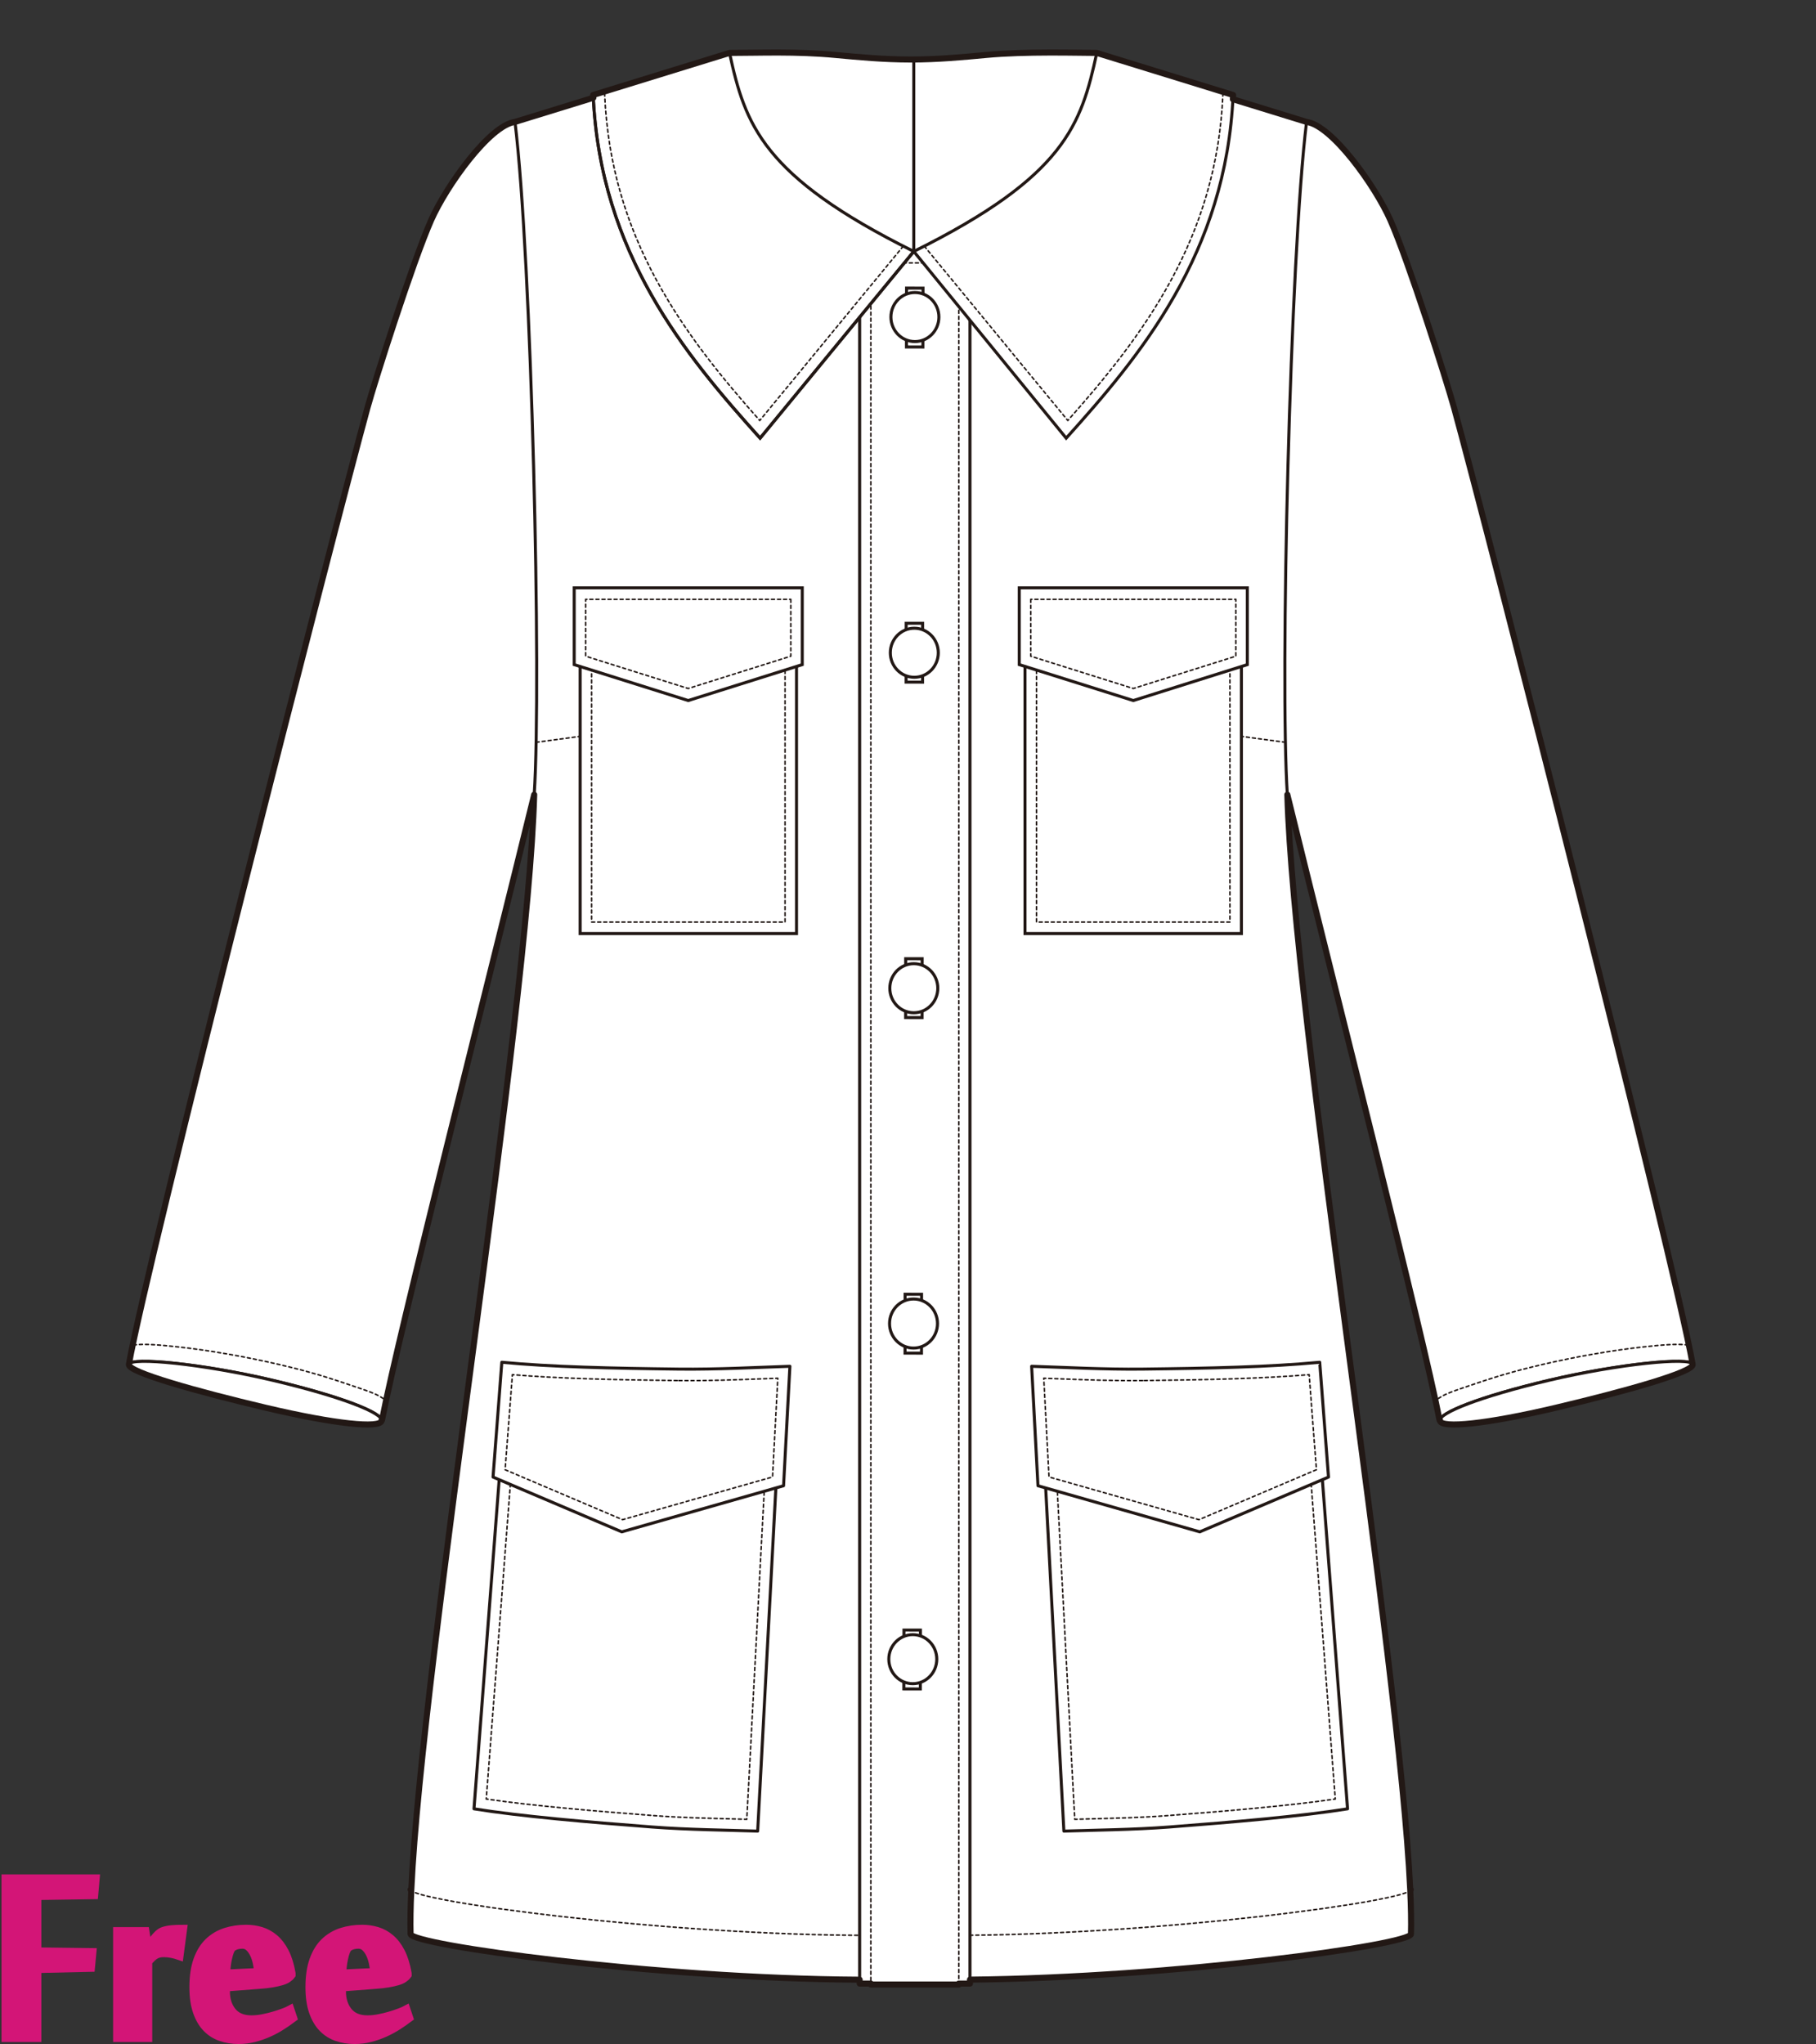 <?xml version="1.0" encoding="utf-8"?>
<!-- Generator: Adobe Illustrator 12.0.0, SVG Export Plug-In . SVG Version: 6.00 Build 51448)  -->
<!DOCTYPE svg PUBLIC "-//W3C//DTD SVG 1.1//EN" "http://www.w3.org/Graphics/SVG/1.1/DTD/svg11.dtd">
<svg  version="1.1" id="レイヤー_1" xmlns="http://www.w3.org/2000/svg" xmlns:xlink="http://www.w3.org/1999/xlink" width="600" height="675.129"
	 viewBox="0 0 600 675.129" overflow="visible" enable-background="new 0 0 600 675.129" xml:space="preserve">
<rect x="0" y="0" width="600" height="675.129" fill="#333333" stroke="none"/>
<rect fill="none" width="600" height="675"/>
<g>
	<path fill="#FFFFFF" stroke="#221815" d="M362.373,17.478c-5.779,0-23.494-0.56-36.684,0.683
		c-7.443,0.699-15.873,1.495-24.774,1.495c-8.896,0-17.334-0.796-24.776-1.495c-13.182-1.243-25.281-0.683-35.106-0.683
		l6.386,632.122h102.287L362.373,17.478z"/>
	<path fill="#FFFFFF" stroke="#221815" d="M371.949,173.165c-0.31,5.517,46.873,55.252,46.668,61.228
		c10.655,46.452,50.314,200.118,57.001,234.661l83.624-18.413c-5.885-33.655-68.347-277.947-78.816-315.934
		c-2.452-8.894-14.963-48.204-21.033-61.955c-5.052-11.429-19.366-31.372-27.713-32.48c-23.031,40.063-53.793,86.5-53.601,119.511"
		/>
	<path fill="#FFFFFF" stroke="#221815" stroke-linecap="round" stroke-linejoin="round" d="M511.749,455.914
		c-22.915,5.412-36.583,10.878-35.991,13.39c0.594,2.509,15.223,1.104,38.145-4.304c22.913-5.412,45.936-11.854,45.34-14.36
		C558.646,448.127,534.672,450.503,511.749,455.914z"/>
	<path fill="#FFFFFF" stroke="#221815" d="M511.749,455.914c-22.915,5.412-36.583,10.878-35.991,13.39
		c0.594,2.509,15.223,1.104,38.145-4.304c22.913-5.412,45.936-11.854,45.34-14.36C558.646,448.127,534.672,450.503,511.749,455.914z
		"/>
	<path fill="none" stroke="#221815" stroke-width="0.5" stroke-linecap="round" stroke-linejoin="round" stroke-dasharray="1" d="
		M475.205,461.926c2.291-1.459,3.094-1.807,10.066-4.173c7.824-2.649,13.508-4.525,24.238-7.044
		c11.173-2.617,23.42-4.75,33.598-5.852c5.922-0.642,10.908-1.063,14.701-0.615"/>
	<path fill="#FFFFFF" stroke="#221815" d="M425.332,262.476c2.265,79.964,42.434,317.511,40.848,376.312
		c0,3.645-83.188,15.11-152.062,15.11c-3.997,0-4.536,0.009-8.479-0.013l-0.002-570.837c3.854,0.896,60.458-30.798,65.947-61.293
		L431.68,40.27C426.234,84.77,422.857,224.685,425.332,262.476"/>
	<g>
		<path fill="#FFFFFF" stroke="#221815" stroke-linecap="round" stroke-linejoin="round" d="M434.141,452.613
			c-15.456,1.475-34.652,1.908-55.777,2.154c-11.996,0.137-24.373-0.555-34.871-0.889l8.008,150.925
			c10.492-0.345,22.889-0.446,34.831-1.355c21.058-1.604,43.592-3.538,58.894-6.005L434.141,452.613z"/>
		<path fill="none" stroke="#221815" stroke-width="0.5" stroke-linecap="round" stroke-linejoin="round" stroke-dasharray="1" d="
			M378.408,458.561h-0.002c-8.981,0.104-18.318-0.26-26.557-0.58c0,0-2.177-0.078-4.35-0.158
			c0.404,7.641,7.229,136.254,7.592,143.087c2.428-0.067,4.951-0.139,4.951-0.139c8.504-0.218,17.299-0.442,26.001-1.106
			c17.708-1.346,39.515-3.168,55.128-5.455c-0.5-6.529-9.981-130.438-10.521-137.49
			C416.361,457.892,399.305,458.317,378.408,458.561z"/>
		<path fill="#FFFFFF" stroke="#221815" stroke-linecap="round" stroke-linejoin="round" d="M438.931,487.867l-2.902-37.921
			c-16.229,1.548-36.388,2.003-58.567,2.261c-12.595,0.145-25.59-0.581-36.615-0.932l2.094,39.463l53.457,15.218L438.931,487.867z"
			/>
		<path fill="none" stroke="#221815" stroke-width="0.5" stroke-linecap="round" stroke-linejoin="round" stroke-dasharray="1" d="
			M377.506,456.002h-0.002c-9.429,0.107-19.233-0.273-27.883-0.609c0,0-2.396-0.088-4.766-0.175
			c0.324,6.13,1.508,28.448,1.729,32.614c4.597,1.309,47.229,13.443,49.561,14.109c2.186-0.93,34.494-14.67,38.797-16.498
			c-0.32-4.174-1.968-25.711-2.403-31.393C417.502,455.295,399.539,455.744,377.506,456.002z"/>
	</g>
	<path fill="#FFFFFF" stroke="#221815" d="M229.883,173.165c0.308,5.517-46.873,55.252-46.668,61.228
		c-10.655,46.452-50.316,200.118-57.001,234.661L42.591,450.64c5.884-33.655,68.346-277.947,78.815-315.934
		c2.449-8.894,14.963-48.204,21.033-61.955c5.049-11.429,19.364-31.372,27.713-32.48c23.027,40.063,53.788,86.5,53.601,119.511"/>
	
		<linearGradient id="XMLID_2_" gradientUnits="userSpaceOnUse" x1="-337.161" y1="262.35" x2="-249.863" y2="262.35" gradientTransform="matrix(0.951 -0.046 0.021 0.996 357.881 185.196)">
		<stop  offset="0" style="stop-color:#FFFFFF"/>
		<stop  offset="0.19" style="stop-color:#FFFDFC"/>
		<stop  offset="0.345" style="stop-color:#FEF7F2"/>
		<stop  offset="0.489" style="stop-color:#FDEDE0"/>
		<stop  offset="0.626" style="stop-color:#FBDFC8"/>
		<stop  offset="0.757" style="stop-color:#F9CDA9"/>
		<stop  offset="0.883" style="stop-color:#F6B783"/>
		<stop  offset="1" style="stop-color:#F39E59"/>
	</linearGradient>
	<path fill="url(#XMLID_2_)" stroke="#221815" stroke-linecap="round" stroke-linejoin="round" d="M90.081,455.914
		c22.915,5.412,36.586,10.878,35.99,13.39c-0.593,2.509-15.224,1.104-38.14-4.304c-22.917-5.412-45.938-11.854-45.341-14.36
		C43.184,448.127,67.16,450.503,90.081,455.914z"/>
	<path fill="#FFFFFF" stroke="#221815" d="M90.081,455.914c22.915,5.412,36.586,10.878,35.99,13.39
		c-0.593,2.509-15.224,1.104-38.14-4.304c-22.917-5.412-45.938-11.854-45.341-14.36C43.184,448.127,67.16,450.503,90.081,455.914z"
		/>
	<path fill="#FFFFFF" stroke="#221815" d="M176.498,262.476c-2.265,79.964-42.436,317.511-40.848,376.312
		c0,3.645,83.19,15.11,152.064,15.11c3.996,0,6.11,0.009,10.055-0.013V83.047c-3.85,0.896-62.035-30.798-67.525-61.293
		L170.152,40.27C175.598,84.77,178.973,224.685,176.498,262.476"/>
	<path fill="none" stroke="#221815" stroke-width="0.5" stroke-linecap="round" stroke-linejoin="round" stroke-dasharray="1" d="
		M135.65,624.131c0,3.645,83.19,15.108,152.064,15.108c3.996,0,6.11-0.007,10.055-0.026"/>
	<path fill="none" stroke="#221815" stroke-width="0.5" stroke-linecap="round" stroke-linejoin="round" stroke-dasharray="1" d="
		M466.127,624.131c0,3.645-83.191,15.108-152.063,15.108c-3.997,0-4.481-0.007-8.425-0.026"/>
	<path fill="none" stroke="#221815" stroke-width="0.5" stroke-linecap="round" stroke-linejoin="round" stroke-dasharray="1" d="
		M126.622,461.926c-2.284-1.459-3.089-1.807-10.059-4.173c-7.829-2.649-13.512-4.525-24.243-7.044
		c-11.171-2.617-23.42-4.75-33.598-5.852c-5.922-0.642-10.91-1.063-14.703-0.615"/>
	
		<line fill="none" stroke="#221815" stroke-width="0.5" stroke-linecap="round" stroke-linejoin="round" stroke-dasharray="1" x1="297.77" y1="634.613" x2="305.639" y2="634.613"/>
	
		<line fill="none" stroke="#221815" stroke-linecap="round" stroke-linejoin="round" x1="301.909" y1="19.656" x2="301.909" y2="649.6"/>
	<g>
		<rect x="284.027" y="83.047" fill="#FFFFFF" stroke="#221815" width="36.45" height="572.107"/>
		
			<path fill="#FFFFFF" stroke="#221815" stroke-width="0.5" stroke-linecap="round" stroke-linejoin="round" stroke-dasharray="1" d="
			M316.778,655.486c0-7.406,0-561.255,0-568.662c-5.292,0-23.757,0-29.054,0c0,7.406-0.002,561.255-0.002,568.662"/>
		<path fill="#FFFFFF" stroke="#221815" d="M302.25,657.908"/>
		<path fill="#FFFFFF" stroke="#221815" d="M302.25,657.908"/>
		
			<rect x="299.535" y="95.075" transform="matrix(1 0.002 -0.002 1 0.179 -0.516)" fill="#FFFFFF" stroke="#221815" width="5.436" height="19.444"/>
		
			<rect x="299.368" y="205.878" transform="matrix(1 0.001 -0.001 1 0.232 -0.325)" fill="#FFFFFF" stroke="#221815" width="5.439" height="19.443"/>
		
			<ellipse transform="matrix(1 0.001 -0.001 1 0.133 -0.382)" fill="#FFFFFF" stroke="#221815" cx="302.254" cy="104.797" rx="7.925" ry="8.101"/>
		<path fill="#FFFFFF" stroke="#221815" d="M310.012,215.611c-0.005,4.474-3.562,8.097-7.933,8.092
			c-4.381-0.007-7.925-3.638-7.915-8.112c0.002-4.476,3.555-8.098,7.934-8.093C306.47,207.504,310.018,211.135,310.012,215.611z"/>
		<polygon fill="#FFFFFF" stroke="#221815" points="304.457,446.935 299.02,446.926 299.041,427.482 304.484,427.486 		"/>
		
			<rect x="298.865" y="538.29" transform="matrix(1 0.002 -0.002 1 0.886 -0.487)" fill="#FFFFFF" stroke="#221815" width="5.438" height="19.444"/>
		
			<ellipse transform="matrix(1 0.001 -0.001 1 0.512 -0.353)" fill="#FFFFFF" stroke="#221815" cx="301.751" cy="437.207" rx="7.924" ry="8.102"/>
		<path fill="#FFFFFF" stroke="#221815" d="M309.51,548.021c-0.007,4.476-3.56,8.099-7.935,8.093
			c-4.38-0.006-7.921-3.637-7.913-8.113c0-4.474,3.553-8.096,7.931-8.091C305.968,539.914,309.516,543.547,309.51,548.021z"/>
		
			<rect x="299.198" y="316.682" transform="matrix(1 0.001 -0.001 1 0.352 -0.325)" fill="#FFFFFF" stroke="#221815" width="5.442" height="19.443"/>
		<path fill="#FFFFFF" stroke="#221815" d="M309.846,326.414c-0.007,4.472-3.562,8.096-7.937,8.09
			c-4.378-0.003-7.919-3.636-7.917-8.109c0.006-4.476,3.557-8.1,7.937-8.094C306.304,318.306,309.85,321.941,309.846,326.414z"/>
	</g>
	
		<line fill="none" stroke="#221815" stroke-width="0.5" stroke-linecap="round" stroke-linejoin="round" stroke-dasharray="1" x1="424.695" y1="245.184" x2="366.738" y2="237.337"/>
	<rect x="338.66" y="203.652" fill="#FFFFFF" stroke="#221815" width="71.499" height="104.693"/>
	<path fill="none" stroke="#221815" stroke-width="0.5" stroke-linecap="round" stroke-linejoin="round" stroke-dasharray="1" d="
		M342.455,207.445c0,6.782,0,90.325,0,97.107c6.422,0,57.488,0,63.91,0c0-6.782,0-90.325,0-97.107
		C399.943,207.445,348.877,207.445,342.455,207.445z"/>
	<polygon fill="#FFFFFF" stroke="#221815" points="412.116,194.162 412.116,219.522 374.441,231.385 336.765,219.522 
		336.765,194.162 	"/>
	<path fill="none" stroke="#221815" stroke-width="0.5" stroke-linecap="round" stroke-linejoin="round" stroke-dasharray="1" d="
		M340.557,197.956c0,4.778,0,15.115,0,18.784c4.438,1.397,31.898,10.042,33.885,10.668c1.988-0.625,29.445-9.271,33.883-10.668
		c0-3.669,0-14.005,0-18.784C401.843,197.956,347.037,197.956,340.557,197.956z"/>
	<g>
		<path fill="#FFFFFF" stroke="#221815" stroke-linecap="round" stroke-linejoin="round" d="M167.688,452.613
			c15.458,1.475,34.656,1.908,55.779,2.154c11.996,0.137,24.371-0.555,34.871-0.889l-8.006,150.925
			c-10.496-0.345-22.891-0.446-34.834-1.355c-21.059-1.604-43.591-3.538-58.893-6.005L167.688,452.613z"/>
		<path fill="none" stroke="#221815" stroke-width="0.5" stroke-linecap="round" stroke-linejoin="round" stroke-dasharray="1" d="
			M223.422,458.561h0.002c8.98,0.104,18.318-0.26,26.557-0.58c0,0,2.176-0.078,4.349-0.158
			c-0.405,7.641-7.229,136.254-7.591,143.087c-2.428-0.067-4.953-0.139-4.953-0.139c-8.504-0.218-17.297-0.442-25.999-1.106
			c-17.708-1.346-39.515-3.168-55.128-5.455c0.5-6.529,9.98-130.438,10.52-137.49C185.469,457.892,202.523,458.317,223.422,458.561z
			"/>
		<path fill="#FFFFFF" stroke="#221815" stroke-linecap="round" stroke-linejoin="round" d="M162.899,487.867l2.902-37.921
			c16.229,1.548,36.388,2.003,58.566,2.261c12.596,0.145,25.591-0.581,36.614-0.932l-2.092,39.463l-53.457,15.218L162.899,487.867z"
			/>
		<path fill="none" stroke="#221815" stroke-width="0.5" stroke-linecap="round" stroke-linejoin="round" stroke-dasharray="1" d="
			M224.324,456.002L224.324,456.002c9.43,0.107,19.234-0.273,27.884-0.609c0,0,2.396-0.088,4.767-0.175
			c-0.326,6.13-1.508,28.448-1.73,32.614c-4.596,1.309-47.227,13.443-49.56,14.109c-2.187-0.93-34.494-14.67-38.796-16.498
			c0.32-4.174,1.968-25.711,2.402-31.393C184.328,455.295,202.289,455.744,224.324,456.002z"/>
	</g>
	
		<line fill="none" stroke="#221815" stroke-width="0.5" stroke-linecap="round" stroke-linejoin="round" stroke-dasharray="1" x1="177.133" y1="245.184" x2="235.092" y2="237.337"/>
	<rect x="191.671" y="203.652" fill="#FFFFFF" stroke="#221815" width="71.497" height="104.693"/>
	<path fill="none" stroke="#221815" stroke-width="0.5" stroke-linecap="round" stroke-linejoin="round" stroke-dasharray="1" d="
		M259.375,207.445c0,6.782,0,90.325,0,97.107c-6.423,0-57.489,0-63.912,0c0-6.782,0-90.325,0-97.107
		C201.886,207.445,252.952,207.445,259.375,207.445z"/>
	<polygon fill="#FFFFFF" stroke="#221815" points="189.713,194.162 189.713,219.522 227.389,231.385 265.065,219.522 
		265.065,194.162 	"/>
	<path fill="none" stroke="#221815" stroke-width="0.5" stroke-linecap="round" stroke-linejoin="round" stroke-dasharray="1" d="
		M261.271,197.956c0,4.778,0,15.115,0,18.784c-4.438,1.397-31.896,10.042-33.883,10.668c-1.988-0.625-29.445-9.271-33.884-10.668
		c0-3.669,0-14.005,0-18.784C199.986,197.956,254.792,197.956,261.271,197.956z"/>
	<path fill="#FFFFFF" stroke="#221815" d="M195.984,31.378c2.248,52.334,30.811,86.287,55.15,113.344l50.774-61.675
		c-50.057-24.843-55.726-41.891-60.877-65.569L195.984,31.378z"/>
	<path fill="none" stroke="#221815" stroke-width="0.5" stroke-linecap="round" stroke-linejoin="round" stroke-dasharray="1" d="
		M298.436,81.298c-4.988,6.062-42.723,51.896-47.414,57.593c-25.214-28.362-49.215-60.34-51.247-107.675"/>
	<path fill="none" stroke="#221815" d="M195.984,31.378c2.248,52.334,30.811,86.287,55.15,113.344l50.774-61.675"/>
	<path fill="#FFFFFF" stroke="#221815" d="M407.418,31.378c-2.248,52.334-30.81,86.287-55.149,113.344l-50.359-61.675
		c50.056-24.843,55.313-41.891,60.464-65.569L407.418,31.378z"/>
	<path fill="none" stroke="#221815" stroke-width="0.5" stroke-linecap="round" stroke-linejoin="round" stroke-dasharray="1" d="
		M305.385,81.298c4.99,6.062,42.725,51.896,47.416,57.593c25.213-28.362,49.213-60.34,51.246-107.675"/>
	<path fill="none" stroke="#221815" stroke-width="2" stroke-linecap="round" stroke-linejoin="round" d="M480.426,134.706
		c-2.452-8.894-14.963-48.204-21.033-61.955c-5.052-11.429-19.366-31.372-27.713-32.48l-24.344-7.5
		c0.025-0.467,0.062-0.923,0.082-1.392l-45.045-13.9c-5.779,0-23.494-0.56-36.684,0.683c-7.443,0.699-15.873,1.495-24.774,1.495
		c-8.896,0-17.334-0.796-24.776-1.495c-13.182-1.243-25.281-0.683-35.106-0.683l-45.048,13.9c0.014,0.309,0.04,0.608,0.055,0.916
		l-25.887,7.976c-8.349,1.109-22.664,21.052-27.713,32.48c-6.07,13.751-18.584,53.061-21.033,61.955
		c-10.47,37.987-72.932,282.279-78.815,315.934c-0.597,2.507,22.424,8.948,45.341,14.36c22.916,5.408,37.547,6.813,38.14,4.304
		c0.021-0.089,0.02-0.183,0.007-0.281l0.136,0.03c5.659-29.252,34.968-143.927,50.284-206.58c0,0,0,0.002,0,0.003
		c-2.109,74.449-37.07,285.468-40.601,361.679l-0.247-0.023c0,0.11,0.081,0.229,0.231,0.354c-0.249,5.507-0.338,10.325-0.231,14.302
		c0,3.58,80.256,14.704,148.376,15.098v1.27h3.696c0,0.148,0,0.267,0,0.332h29.056c0-0.065,0-0.184,0-0.332h3.698v-1.289
		c67.527-0.662,145.703-11.545,145.703-15.078c0.109-3.988,0.016-8.825-0.236-14.354c0.111-0.105,0.184-0.207,0.184-0.303
		l-0.196,0.018c-3.534-76.213-38.491-287.225-40.599-361.673c0-0.003-0.002-0.006-0.002-0.009
		c15.316,62.65,44.625,177.333,50.288,206.586l0.134-0.029c-0.013,0.098-0.016,0.191,0.006,0.28
		c0.594,2.509,15.223,1.104,38.145-4.304c22.913-5.412,45.936-11.854,45.34-14.36C553.357,416.984,490.896,172.692,480.426,134.706z
		"/>
</g>
<g>
	<path fill="#D31577" stroke="#D31577" stroke-width="3" d="M12.159,672.959H2V620.6h29.416l-0.455,5.189l-18.802,0.281v18.643
		l18.177,0.23l-0.453,4.842l-17.724,0.398V672.959z"/>
	<path fill="#D31577" stroke="#D31577" stroke-width="3" d="M59.162,645.846c-0.765-0.266-1.584-0.48-2.46-0.652
		c-0.877-0.17-1.717-0.256-2.518-0.256c-0.572,0-1.089,0.049-1.546,0.145c-0.457,0.092-0.886,0.256-1.287,0.482
		s-0.801,0.529-1.202,0.906c-0.4,0.383-0.848,0.836-1.343,1.365v25.123H38.87v-34.943h9.017l0.862,5.568h0.058
		c0.263-0.418,0.584-0.9,0.963-1.449c0.377-0.549,0.783-1.098,1.217-1.648c0.436-0.547,0.889-1.049,1.359-1.504
		c0.471-0.453,0.954-0.775,1.446-0.967c0.867-0.32,1.849-0.531,2.944-0.631c1.097-0.1,2.285-0.15,3.569-0.15L59.162,645.846z"/>
	<path fill="#D31577" stroke="#D31577" stroke-width="3" d="M81.334,637.234c1.667,0,3.285,0.236,4.856,0.709
		c1.57,0.473,3.021,1.266,4.346,2.379c1.325,1.115,2.47,2.605,3.437,4.477c0.965,1.871,1.694,4.203,2.188,6.998v0.453
		c-0.304,0.416-0.712,0.795-1.224,1.135c-0.511,0.34-1.183,0.635-2.017,0.877c-0.834,0.248-1.856,0.475-3.067,0.682
		c-1.212,0.209-2.67,0.369-4.373,0.482l-11.02,0.85v1.475c0,2.719,0.719,4.965,2.158,6.742c1.438,1.773,3.597,2.662,6.475,2.662
		c1.174,0,2.406-0.121,3.693-0.367s2.508-0.539,3.663-0.881c1.154-0.34,2.213-0.691,3.18-1.051c0.966-0.359,1.695-0.672,2.188-0.938
		l0.854,2.557c-1.061,0.799-2.253,1.629-3.579,2.486c-1.326,0.859-2.746,1.633-4.26,2.32c-1.516,0.686-3.114,1.25-4.799,1.689
		c-1.686,0.439-3.42,0.658-5.198,0.658c-2.083,0-4.028-0.311-5.832-0.938c-1.803-0.623-3.363-1.615-4.675-2.98
		c-1.313-1.361-2.349-3.141-3.108-5.336c-0.76-2.193-1.141-4.863-1.141-8.006c0-3.521,0.436-6.5,1.312-8.941
		c0.874-2.443,2.091-4.41,3.651-5.906c1.56-1.494,3.391-2.582,5.499-3.266C76.645,637.576,78.91,637.234,81.334,637.234z
		 M76.617,643.168c-0.266,0.229-0.521,0.654-0.769,1.279c-0.246,0.625-0.464,1.363-0.652,2.215c-0.189,0.852-0.342,1.742-0.454,2.67
		c-0.114,0.928-0.17,1.825-0.17,2.697l10.964-0.514c-0.115-1.02-0.286-2.08-0.514-3.18c-0.227-1.098-0.558-2.1-0.994-3.01
		c-0.437-0.908-0.976-1.664-1.618-2.271c-0.645-0.606-1.42-0.908-2.327-0.908c-0.646,0-1.25,0.074-1.819,0.227
		C77.694,642.523,77.146,642.789,76.617,643.168z"/>
	<path fill="#D31577" stroke="#D31577" stroke-width="3" d="M119.678,637.234c1.666,0,3.285,0.236,4.857,0.709
		c1.569,0.473,3.019,1.266,4.345,2.379c1.326,1.115,2.47,2.605,3.437,4.477c0.965,1.871,1.694,4.203,2.188,6.998v0.453
		c-0.304,0.416-0.712,0.795-1.223,1.135c-0.512,0.34-1.184,0.635-2.018,0.877c-0.833,0.248-1.854,0.475-3.066,0.682
		c-1.212,0.209-2.671,0.369-4.373,0.482l-11.021,0.85v1.475c0,2.719,0.719,4.965,2.158,6.742c1.438,1.773,3.597,2.662,6.475,2.662
		c1.174,0,2.406-0.121,3.693-0.367c1.288-0.246,2.509-0.539,3.663-0.881c1.154-0.34,2.214-0.691,3.181-1.051
		c0.966-0.359,1.696-0.672,2.188-0.938l0.853,2.557c-1.061,0.799-2.254,1.629-3.579,2.486c-1.327,0.859-2.747,1.633-4.26,2.32
		c-1.515,0.686-3.114,1.25-4.799,1.689c-1.686,0.439-3.419,0.658-5.199,0.658c-2.083,0-4.027-0.311-5.832-0.938
		c-1.804-0.623-3.363-1.615-4.675-2.98c-1.313-1.361-2.348-3.141-3.109-5.336c-0.76-2.193-1.141-4.863-1.141-8.006
		c0-3.521,0.436-6.5,1.312-8.941c0.874-2.443,2.093-4.41,3.651-5.906c1.56-1.494,3.391-2.582,5.499-3.266
		C114.988,637.576,117.253,637.234,119.678,637.234z M114.961,643.168c-0.266,0.229-0.521,0.654-0.769,1.279
		s-0.464,1.363-0.651,2.215c-0.19,0.852-0.342,1.742-0.456,2.67c-0.113,0.928-0.169,1.825-0.169,2.697l10.964-0.514
		c-0.116-1.02-0.286-2.08-0.513-3.18c-0.228-1.098-0.559-2.1-0.994-3.01c-0.437-0.908-0.976-1.664-1.619-2.271
		c-0.645-0.606-1.42-0.908-2.327-0.908c-0.646,0-1.25,0.074-1.819,0.227C116.039,642.523,115.49,642.789,114.961,643.168z"/>
</g>
</svg>
